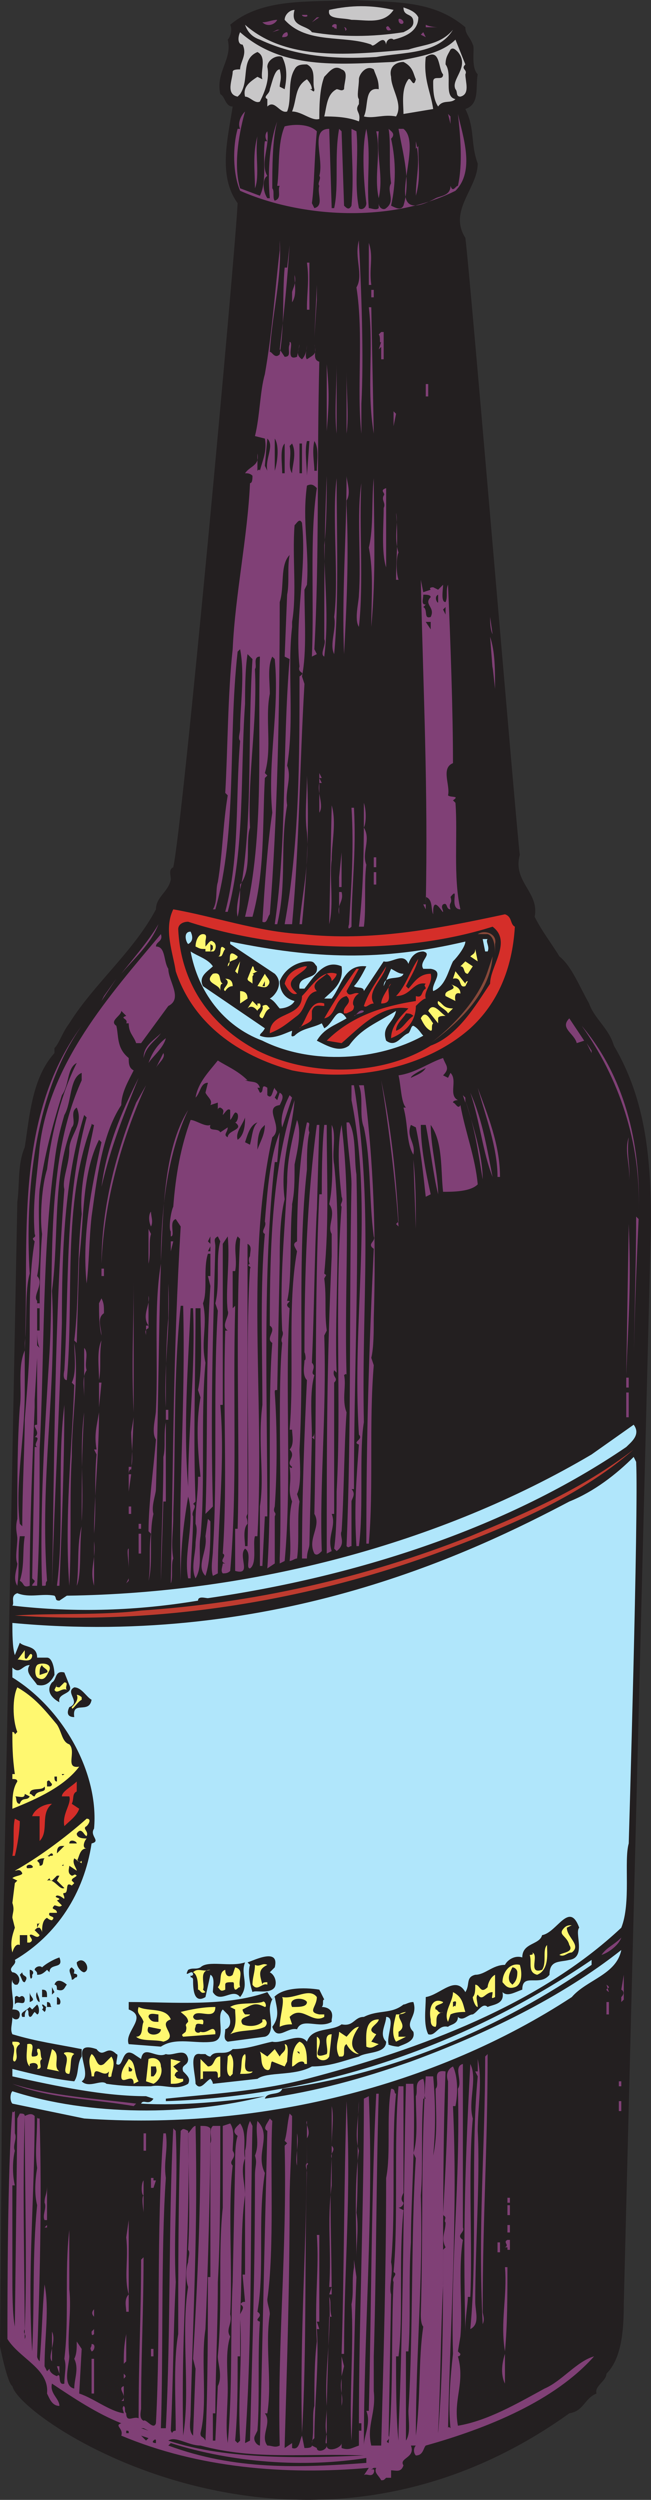 <svg xmlns="http://www.w3.org/2000/svg" width="197.25" height="756.695"><rect width="100%" height="100%" fill="#333333" stroke="none"/><path fill="#231f20" fill-rule="evenodd" d="M186 316.5c-1.5-5.25-6-8.25-7.5-12.75-3-5.25-5.25-11.25-9-14.25-2.25-3.75-5.25-7.5-7.5-12 1.5-7.5-6.75-10.5-4.5-18.75-.75-4.5-15-175.5-16.5-186.75-5.25-8.25 3.75-15 3.75-22.5C142.5 43.5 144 39 141 33c4.5-1.5 3-6.75 3.75-10.5-2.25-2.25-.75-8.25-1.5-9-.75-2.25-2.25-3-2.25-5.25C131.25 0 120 .75 106.5 0c-12.75.75-27-.75-36.75 7.5.75 1.5 0 3.75-.75 4.5 1.5 6-3.75 9.75-2.25 16.5 1.5.75 1.5 3.75 3.75 3.75C69 42 66 53.25 72 61.5c-.75 15.75-16.5 187.5-19.5 201-1.5.75-.75 2.25-.75 3.75-.75 3.75-4.5 5.25-4.5 9C40.5 288 28.5 297.75 21 309.75c-2.25 3-3 6-4.5 7.5v1.5c-6.75 7.5-7.5 18.75-9 28.5-2.25 5.25-1.5 11.25-2.25 16.5L.75 595.5C.75 624.75 0 710.25 0 710.25s2.25 11.25 3.75 12c2.25 10.5 87 66.75 168.75 8.25 4.5-.75 4.5-4.5 8.25-6-.75-2.25 3-3.75 3-6 4.5-4.5 5.25-12.75 5.25-21l8.25-327c0-19.5-1.5-37.5-11.25-54"/><path fill="#804076" fill-rule="evenodd" d="M129 740.25c-.75.75-.75 3-3 3-.75-.75-.75-2.25 0-3h-1.5c1.5 3.75-3.75 3.75-2.25 6-.75 2.25-2.25 1.5-3.75 1.5V750H117c-.75.75-.75.75-1.5.75-.75-1.5-2.25-2.25-1.5-3.75h-.75c-2.25 1.5.75-.75 0 1.5-.75 1.5-2.25 0-3 .75l1.5-2.25c-25.5 2.25-51.75 0-75-9.75.75-2.25-2.25-3 0-3.75-7.5-3-14.25-7.5-21-12-.75 3 2.25 4.5 2.25 6.75-2.25 0-3-2.25-3.75-3.75C15 717 6 714 2.25 708c0-12 0-51.75 1.5-69 0 0 0 .75.75 0v6.75c.75 1.5-.75 3.75 0 5.25-.75 3-.75 7.5 0 10.5h-.75v27c0 5.25 0 12 .75 15.75l.75-63 .75-1.5c.75 0 1.5 0 1.5.75-.75 22.5 0 47.25 0 68.25V708c.75-1.5-.75-1.5 0-3 .75-18 0-42.75 0-64.5 1.5-.75 2.25-.75 3 0 0 24.75-2.25 47.25-.75 71.25.75-15 0-29.25 1.5-44.25-.75-3-.75-6.75 0-11.25-.75-5.25 0-8.25 0-15.75 0 .75 0 .75.75.75.75 25.5 0 51-.75 72 0 .75.75 1.5.75 1.5.75-8.25.75-15 1.5-23.25 1.5 7.5 0 15.75 0 24.75l.75 1.5.75-.75c0 1.5 2.25 2.25 2.25 2.25 1.5-1.5 0 3 2.25 2.25 0-3 .75-5.25 0-7.5 1.5-12 0-26.25 1.5-39v-.75V693c.75 6.75-.75 13.5 0 20.25 0 2.25-2.25 9 1.5 9.75 0-3 1.5-6 0-9 .75-1.5.75-3 .75-5.25l1.5 2.25-.75 13.5c4.5 1.5 9 5.25 13.5 6 0-.75-.75-1.5 0-2.25.75.75 0 1.5.75 2.25 0 3 2.25.75 3.75 1.5 0-18.75.75-30.75.75-48l.75-.75c0 15.75-.75 29.25-.75 45.75 0 .75-.75 3 .75 3.75.75-.75 3 3 3.75.75 1.5-28.5 0-56.25 2.25-87.75h.75c.75 5.25-.75 8.25 0 13.5-1.5 21.75-.75 53.25-1.5 75.75h1.5c1.5-29.25.75-61.5 2.25-90.75l.75.75c.75 15.75-.75 31.5 0 45.75-.75 15-.75 30-1.5 45 .75 1.5 0 0 1.5 0 0-9-.75-21 .75-29.25 0-18 0-42.75.75-61.5.75-.75.75-.75 2.25 0 .75 35.25-2.25 57-1.5 92.25 2.25-13.5-.75-31.5 1.5-45-.75-2.25-.75-5.25 0-7.5 0-1.5.75-3 0-3.75.75-12 0-25.5 0-35.25.75-.75 1.5-2.25 2.25-2.25.75 30.75-.75 57-1.5 87 0 2.25-.75 5.25.75 6.75l.75-20.25-.75-3c1.5-26.25 2.25-43.5 2.25-70.5 1.5 0 2.25 0 3 .75 0 15.75-.75 43.5-1.5 60.75-1.5 9.75.75 22.5-1.5 31.5 0 1.5.75.75 1.5 2.25.75-15 .75-37.5.75-49.5h.75v-40.5c.75-1.5-.75-3.75.75-5.25h2.25c0 16.5 0 34.5-.75 47.25 0 14.25-.75 27.75-.75 39.75h-.75v8.25h.75l.75-16.5c1.5-3 0-6.75 0-9 1.5-15.75 0-30.75 1.5-45V643.5l2.25-.75c1.5 2.25.75 5.25.75 8.25 1.5 2.25-1.5 3 0 4.5-1.5 12.75 0 31.5-.75 45 .75 3-1.5 4.5 0 6.75-1.5 4.5-.75 10.5-.75 15.75 0 6-.75 11.25 0 16.5 1.5-16.5.75-33.75 1.5-48.75l.75-36c0-2.25 0-6 .75-8.25-2.25-1.5 0-3 .75-3.75 2.25 3 .75 8.25 1.5 10.5-1.5 3.75 0 7.5 0 11.25-1.5 9.75-.75 24-1.5 36 .75-1.5 1.5-2.25 0-3 .75-.75.75-.75 1.5-.75l-.75-8.25h.75V651c.75-2.25 0-6 1.5-9l.75 1.5c-.75 30 0 63.75-2.25 96l1.5-.75c.75-30.75 1.5-49.5 1.5-80.25 0-3 .75-3.75 0-6 1.5-3.75 0-6.75.75-10.5 4.5 4.5-.75 9.75 2.25 15.75-2.25 14.25 0 29.25-2.25 42 2.25 1.5-1.5 2.25.75 3-.75 10.5 0 23.25-.75 33l-.75 1.5c-.75 1.5.75 3 1.5 3 .75-30.75 1.5-66 2.25-95.25-1.5-.75 0-2.25.75-3.75l.75.75c-.75 13.5.75 38.25-1.5 54 0 1.5.75 3 .75 4.5-1.5 9.75.75 20.25-.75 30h-.75c2.25 3-1.5 6.75.75 9.75 1.5 0 2.25.75 3.75 0-.75-31.5 2.25-58.5 1.5-90.75l.75-.75-.75-.75c.75-2.25.75-5.25 1.5-8.25l.75.75c0 9-.75 18-.75 25.5 0 25.5-.75 48.75-1.5 74.25v.75l2.25-1.5v1.5c2.25.75 2.25-2.25 3-3.75l.75 3.75c.75 0 2.25 0 2.25-.75l1.5.75c0 1.5 3 .75 3-.75 0 2.25 4.5.75 4.5-.75v1.5c2.25.75 3 0 5.25-.75v-7.5.75c0-30.75 1.5-64.5 1.5-98.25l1.5-.75c1.5 35.25-1.5 71.25-1.5 105.75 0-3 2.25-6.75.75-10.5h.75c.75-29.25.75-66.75 2.25-96h.75c-.75 25.5-.75 55.5-1.5 79.5v10.5c.75 6.75-2.25 10.5-.75 16.5h3c.75-27.75 1.5-53.25 1.5-81 1.5-7.5 0-18.75 1.5-27 1.5 0 .75 1.5 1.5 1.5-1.5 15 0 34.5-1.5 51 .75 3-.75 7.5 0 9.75l-.75 42.75c.75 1.5-1.5 1.5 0 2.25 1.5-15.75.75-33.75 1.5-48.75-.75-1.5 1.5-2.25 0-3 1.5-15.75 0-39 1.5-56.25h1.5v32.25c-.75 1.5-.75 2.25 0 3 0 .75-.75 1.5-1.5 1.5l1.5.75c-1.5 15 0 32.25-1.5 44.25H120c0 7.5 0 19.5.75 25.5v-3c1.5-33.75 1.5-74.25 2.25-105h2.25c.75 17.25-.75 35.25-.75 48-.75 11.25 0 23.25-.75 33H123v27c1.5-2.25.75-6 .75-9 1.5-24.75.75-54 2.25-76.5l-.75-1.5c1.5-4.5.75-12 .75-17.25.75-1.5-.75-4.5 2.25-5.25.75 2.25 0 5.25.75 6h-.75c-.75 9.75 0 21-.75 29.25.75 24.75-1.5 48-1.5 72.75 1.5-11.25.75-23.25 2.25-33-.75-.75-.75-3-.75-3.75.75-24 0-50.25 1.5-72h2.25c.75 8.25.75 16.5 0 24 1.5-6.75.75-14.25.75-20.25 1.5-1.5-1.5-6 3-5.25-.75 18-.75 46.5-.75 64.5-.75 15-.75 30-1.5 44.25v.75c1.5-18 1.5-36 1.5-55.5l.75-.75c-1.5-3 0-4.5 0-7.5-.75-.75.75-1.5-.75-2.25.75-13.5 1.5-28.5 1.5-40.5-.75-2.25 0-3.75 1.5-4.5 1.5 3 1.5 8.25.75 12h-.75c1.5 33-.75 63-1.5 97.5 0 0 0-.75.75 0-.75-7.5 0-15.75.75-22.5-.75-29.25 2.25-51 1.5-80.25 1.5-2.25-1.5-6.75 1.5-7.5v49.5c.75 1.5-2.25 2.25 0 3.75-1.5 9 0 21-.75 29.25l-.75 4.5.75.75c0 .75-.75.75-.75.75 2.25 8.25-1.5 12.75 0 21 9-1.5 18-6.75 26.25-11.25 5.25-2.25 9.75-8.25 15-9.75-12 13.5-32.25 21.75-51 27"/><path fill="#231f20" fill-rule="evenodd" d="M72 713.25c0 9 0 17.25-.75 25.5l.75.75.75-.75c-.75-14.25.75-24 0-36.75v11.25H72"/><path fill="#c8c7c8" fill-rule="evenodd" d="M119.25 3c-3 4.5-8.25 3-12.75 3-3-.75-7.5 0-6.75-3 6.75-1.5 12.75-1.5 19.5 0"/><path fill="#c8c7c8" fill-rule="evenodd" d="M126.75 5.25c0 4.5-4.5 6-7.5 6.75-.75-.75-2.25 0-2.25 1.5-.75-3.75-3.75 1.5-4.5 0-8.25-3-19.5 0-26.25-7.5 0-1.5 1.5-3 3-3-1.5 5.25 3.75 4.5 5.25 6.75 9 1.5 18 1.5 27.75 0 1.5-.75 3-1.5 3-3 0-3-3-1.5-3-4.5 2.25.75 3.75 1.5 4.5 3"/><path fill="#804076" fill-rule="evenodd" d="M93 4.5c.75.75-1.5.75-1.5 0H93m1.5 2.25 1.5-1.5h.75zm27.75 0c0 .75-1.5.75-1.5-.75 0-.75 1.5 0 1.5.75M84 6c-.75 1.5-3 2.25-4.5.75 1.5 0 3-.75 4.5-.75m18 3c0-.75-.75 0-.75-.75-1.5 0 0-1.5.75-.75V9m16.5-1.5 2.25.75-2.25-.75m14.25.75H129V7.5c1.5.75 3.75.75 3.75.75"/><path fill="#c8c7c8" fill-rule="evenodd" d="M123.75 15c4.5-1.5 9.75-1.5 13.5-6-4.5 7.5-15 6.75-23.25 8.25-12 .75-24 0-35.25-5.25-2.25-.75-3.75-2.25-4.5-4.5 12.75 11.25 32.25 9 49.5 7.5"/><path fill="#804076" fill-rule="evenodd" d="M118.5 9c-1.5.75-1.5-.75-1.5-.75.75-.75.75 0 1.5.75M105 9c-.75.75 0 0-.75-.75.75 0 .75.75.75.75m-22.5.75L84 9h.75zm45 .75.75-.75.75 1.5zm0 0"/><path fill="#c8c7c8" fill-rule="evenodd" d="M119.25 18.75C126 17.25 133.5 16.5 138 12l3 7.5c-1.5 1.5.75 1.5 0 3 0 2.25 1.5 6-1.5 6.75-1.5 0-.75-1.5-1.5-2.25-1.5-3 4.5-6.75.75-11.25-.75-.75-1.5-1.5-2.25-.75-.75 1.5-1.5 2.25-1.5 4.5 2.25 3-.75 9.75 3 10.5-1.5 1.5-3.75 0-5.25 2.25-1.5-2.25-1.5-5.25-1.5-7.5s3 0 3-2.25c-1.5-1.5-.75-8.25-5.25-5.25-.75 6.75 1.5 10.5 2.25 15.75l-9 1.5c0-3-.75-7.5 1.5-10.5.75-.75 1.5 3 2.25 0-.75-1.5-.75-3.75-3.75-5.25-2.25 0-4.5 1.5-3.75 4.5 0 3.75 3.75 8.25 1.5 12-3.75-.75-6.75.75-9.75 0 1.5-3 0-9 4.5-8.25 0-3-.75-3.75-1.5-6-2.25-1.5-4.5 1.5-4.5 3 0 2.25-.75 5.25 0 6v1.5c-1.5 2.25.75 2.25 0 5.25-3.75-1.5-8.25-1.5-10.5-1.5.75-3 .75-6.75 3.75-8.25.75 0 1.5.75 2.25 0 0-2.25 1.5-5.25-.75-6-2.25-1.5-3.75.75-5.25 2.25C96.75 27 96.75 33 96.75 36c-2.25.75-5.25-2.25-8.25-2.25C90 30 89.25 26.25 93 24c0 0 1.5 1.5 1.5 3h-.75c.75 0 1.5 1.5 1.5 0-.75-2.25.75-6-2.25-7.5-1.5 0-3 0-3.75 1.5C87 24.75 88.5 30 87 33.75c-2.25.75-3.75-3.75-6-1.5V30c-1.5-.75.75-1.5.75-3 .75-2.25 1.5-6 3-6 .75 3 0 3.75 0 5.25l1.5.75c.75-3.75.75-6.75-.75-9.75-1.5-.75-4.5.75-4.5 3 .75 3.75-.75 7.5-2.25 10.5-1.5.75-3-1.5-4.5-1.5-.75-3 1.5-4.5 3.75-6l1.5.75c-.75-2.25 1.5-6.75-1.5-8.25C72.75 18 75.75 24 72.75 28.5l-.75.75c-3.75-.75-1.5-5.25-1.5-7.5 0-.75 1.5-.75 2.25-.75 0-2.25 2.25-4.5.75-7.5-1.5 0-1.5-2.25-.75-3.75 12.75 11.25 29.25 9.75 46.5 9"/><path fill="#804076" fill-rule="evenodd" d="M87 9.75c.75 1.5-.75 1.5-1.5 1.5 0-.75.75-1.5 1.5-1.5m-12.75 24C72.75 39 70.5 49.5 72.75 57l6 2.25c2.25-4.5.75-11.25 1.5-16.5H81c-.75-.75-.75-2.25 0-3 .75 4.5-2.25 9.75 0 13.5-1.5.75-1.5 4.5 0 6.75h.75c-.75-8.25 0-17.25 2.25-23.25C82.5 42 82.5 51 82.5 57c.75.75 0 3 .75 3.75 2.25-.75.75-3 1.5-4.5H84c.75-5.25 0-12.75 2.25-18 3-.75 7.5-.75 9.75 1.5-.75 7.5-.75 16.5-1.5 21.75l.75 1.5c3-.75.75-4.5 1.5-6.75-.75-.75.75-2.25 0-3 1.5-5.25-3-14.25 3-14.25l.75 24h.75c1.5-6.75 0-15.75 1.5-24l.75.75.75 22.5c.75.75 1.5 1.5 2.25 0 .75-9 0-14.25 0-23.25l1.5.75c.75 7.5-.75 15.75.75 23.25.75.75 2.25 0 2.25-1.5-.75-6-1.5-16.5 0-22.5 1.5 7.5 0 15.75.75 24 .75 0 2.25.75 3 0v-1.5c0 1.5 1.5 2.25 2.25 1.5 3-2.25 0-5.25 1.5-7.5-.75-5.25 0-12-.75-16.5.75.75 2.25 1.5.75 3 1.5 6.75 1.5 13.5 0 20.25 1.5.75 3 1.5 3.75 0 2.25-7.5 0-15-1.5-23.25h1.5C129 44.25 114 69.75 132 60c1.5-.75 4.5-.75 4.5-3.75.75 2.25 1.5 0 2.25 0 1.5-6.75.75-15 0-21.75 1.5 6.75 5.25 17.25-.75 23.25-19.5 9.75-46.5 8.25-65.25 0C70.5 52.5 70.5 44.25 72 39h.75c-.75-1.5 0-3.75 1.5-5.25"/><path fill="#804076" fill-rule="evenodd" d="m136.5 37.5-.75-3 .75.75zm-21.75 2.25c-.75 8.25 1.5 13.5 0 20.25-1.5-6.75.75-13.5-.75-20.25h.75M77.25 57c0-5.25-.75-10.5.75-15.75-.75 5.25.75 12-.75 15.75m49.5-12.75c0 6 .75 9.75-.75 15 0-6 1.5-9.75 0-16.5V45l.75-.75m-45 62.25c.75 0 1.5 2.25 3 .75 1.5-9 .75-18 1.5-26.25H87l.75-6.75c-.75 11.25-1.5 18.75-3 31.5l1.5 2.25c2.25 0 .75-2.25 1.5-3.75v-.75c1.5 0-1.5 6 2.25 4.5l.75-3.75c0 1.5-1.5 3 .75 4.5.75-.75 1.5-2.25 1.5-4.5 0 1.5-.75 3.75 0 4.5 2.25-1.5 3-1.5 2.25-4.5.75 2.25-.75 4.5 1.5 5.25-.75 30.75 0 60-1.5 87L96 198l-1.5.75c.75-18-.75-36 1.5-51-.75-.75-1.5-1.5-3-.75-1.5 11.25.75 18.75 0 30l-.75 1.5c0 9 .75 18.75-.75 26.25l.75 2.25c-1.5 25.5-1.5 48-3.75 72.75h-2.25c4.5-24.75 4.5-50.25 4.5-75 2.25-1.5-.75-.75 0-3-1.5-15 2.25-29.25.75-43.5-.75-1.5-1.5 0-2.25.75-.75 9.75.75 20.25-.75 29.25v1.5c-1.5 12.75.75 28.5-1.5 42 1.5 3.75-.75 7.5 0 12-2.25 12.75 0 23.25-3 36h-.75c3.75-25.5 2.25-53.25 4.5-80.25l-1.5-.75L87 180c.75-3.75 0-8.25.75-12-3 3-1.5 9.75-3 14.25 0 32.25-.75 66.75-3 94.5-.75.75-.75 3-2.25 2.25.75-11.25 1.5-23.25 3-33-1.5-15.75 2.25-30.75.75-46.5l-.75-.75c-1.5 3-.75 7.5-.75 11.25-1.5 7.5.75 16.5-1.5 24l.75.75-.75.75c-.75 14.25 0 28.5-3.75 42h-2.25c6-24.75 3.75-53.25 4.5-78.75-2.25 0-.75 3-1.5 3.75.75 16.5-2.25 31.5-1.5 48-1.5 4.5.75 12.75-3 17.25 0 3 0 6.75-.75 9.75-.75-3 .75-7.5 1.5-12 3-21 1.5-42.75 3-66L75 198c-.75 4.5-.75 12-.75 15-1.5 21.75 0 43.5-5.25 63h-.75c4.5-17.25 3-33.75 4.5-51.75-.75-.75 0-2.25 0-3.75 0-6.75 1.5-16.5 0-24l-.75.75c-3 27 0 54-6.75 78h-.75c1.5-2.25.75-6 1.5-8.25 1.5-9 1.5-17.25 3-26.25l-.75-.75c.75-12.75.75-30 2.25-43.5.75-16.5 4.5-33.75 5.25-50.25.75 0 .75-1.5.75-2.25-.75-.75-1.5-.75-2.25-.75 1.5-2.25 4.5-2.25 3.75-6v5.25c.75-.75.75 0 .75 0 .75-3 2.25-6 1.5-9.75l-3-.75c1.5-6 1.5-13.5 3-18.75 2.25-12.75 3-24.75 4.5-37.5v-3c.75 11.25-2.25 21.75-3 33.75m27-33c.75 14.25 1.5 34.5.75 48.75v9c-1.5-13.5.75-30-1.5-44.25 2.25-3.75-.75-9 .75-14.25v.75m3.75 12.75h-.75V73.5c1.5 4.5 0 7.5.75 12.75M93 93c0-4.5.75-8.25 0-13.5h.75v14.25H93V93"/><path fill="#804076" fill-rule="evenodd" d="M88.5 91.5v-3c0-.75 1.5-3 .75-5.25 0 3 .75 6-.75 8.25m6.75 10.5L96 86.25v4.5zm17.25-14.25h.75V90h-.75v-2.25m.75 43.5c-2.25-13.5 0-25.5-1.5-38.25h.75l.75 38.25M115.5 105l-.75.75.75-2.25c-.75.75 0-1.5-.75-2.25l.75-.75h.75v8.25h-.75V105M99 130.5v1.5-21.75c.75 8.25.75 11.25 0 20.25m3 .75c-.75-6 0-14.25 0-21v21m13.5-21 .75 18.75-.75-18.75M105 112.5c0 6.75.75 13.5 0 18.75v-19.5.75m24 3.75h.75V120H129v-3.75M119.25 129v-4.5l.75.75zm0 0"/><path fill="#231f20" fill-rule="evenodd" d="m81 142.5-.75-1.5.75-8.25c2.25 2.25-.75 6 0 9.75m2.25 0v-9.75c1.5 2.25.75 7.5 0 9.75M93 144c0-3-.75-7.5 0-10.5h.75L93 144m3-1.5h-.75c0-2.25-.75-6 0-9 1.5 2.25.75 6 .75 9m-10.5.75c0-3-.75-7.5.75-9v9h-.75m3 0c-1.5-2.25 0-5.25-.75-8.25l.75-.75c1.5 3 0 6.75 0 9m3 0h-.75v-9h.75v9"/><path fill="#804076" fill-rule="evenodd" d="M98.25 165c0 11.25 1.5 21.75 0 33.75-1.5-.75.75-3.75 0-5.25 0-15.75 0-33 .75-49.5 0 6 0 15-.75 21m6.75-13.5v1.5c.75 15.75 0 30.75-.75 45-.75-18 .75-35.25.75-54 0 1.5 1.5 5.25 0 7.5m-3.75 46.5c-1.5-3 .75-7.5 0-11.25 1.5-12-.75-30.75.75-42 0 16.5.75 37.5-.75 53.25m11.25-8.25c0-8.25.75-16.5-.75-24 1.5-6 .75-14.25 1.5-21 0 15 .75 28.5-.75 45m-3.75 0c-1.5-2.25 0-7.5 0-9.75.75-10.5-.75-24.75.75-33.75-.75 12.75.75 30-.75 43.5m8.25-18c-1.5-4.5-.75-12.75-.75-18 .75-1.5-.75-2.25 0-3.75.75-.75-1.5-1.5.75-2.25v24m3.75-4.5c-.75 1.5-.75 6 0 8.25H120c0-6 .75-12.75 0-20.25.75 3-.75 7.5.75 12m9.75 11.25c-.75-.75.75-.75.75-.75l1.5.75 1.5-1.5c0 1.5-.75 5.25.75 5.25.75-1.5 0-3.75.75-5.25.75 17.25 1.5 38.25 1.5 54-3.75 1.5-.75 6.75-1.5 9.75.75.75 3.75 0 1.5 1.5l.75.75c.75 9.75-.75 22.5 1.5 32.25-3.75 0 0-7.5-3-3.75.75 2.25-.75 1.5 0 3.75-1.5 0-.75-2.25-2.25-1.5-.75.75 0 1.5 0 2.25s-3-5.25-3 0v.75c-.75-1.5 0-4.5-2.25-5.25v3.75l-.75-1.5h.75c.75-34.5-.75-64.5-1.5-98.25l.75 3.75 2.25-.75"/><path fill="#231f20" fill-rule="evenodd" d="M130.5 186.75c-2.25.75-.75-2.25-2.25-3l.75-.75c-1.5 0-.75-1.5-.75-3 .75 0 2.25 0 2.25.75-2.25 2.25 1.5 3 0 6m2.25-4.5c0 .75-1.5-1.5 0-2.25v2.25m1.5 2.25.75-.75V186Zm0 0"/><path fill="#804076" fill-rule="evenodd" d="M149.25 192c-.75-1.5-.75-3.75-.75-5.25l.75 5.25"/><path fill="#231f20" fill-rule="evenodd" d="m130.5 190.5-1.5-2.25h1.5zm0 0"/><path fill="#804076" fill-rule="evenodd" d="m150 208.5-.75-6.75v.75l-.75-9.75c1.5 4.5 1.5 9.75 1.5 15.75m-53.25 27 .75 1.5h-.75c-.75 3 1.5 6.75 0 9v-12l.75 1.5h-.75m-5.25 44.25h-.75c.75-9 3-18 2.25-27.75-.75-5.25 0-11.25 0-17.25.75 15 0 30-1.5 45m18.75-29.25c2.25 3.75-.75 7.5.75 11.25-.75 5.25 0 13.5-.75 18.75h-1.5c1.5-12 1.5-25.5 1.5-37.5.75 2.25.75 6 0 7.5m-9.75 9.75c-.75 5.25.75 13.5-.75 19.5l.75-36c1.5 5.25 0 11.25 0 16.5m6.75-15.75c.75 14.25-.75 23.25-.75 36-1.5 1.5-.75-.75-.75-.75.75-12 1.5-23.25.75-35.25h.75m-4.5 24v1.5h.75c.75 3-1.5 3.75-.75 6.75V265.5l.75-7.5v10.5h-.75m10.5-9h.75v3h-.75v-3m0 4.5h.75v3.75h-.75V264"/><path fill="#d52e29" fill-rule="evenodd" d="M91.5 282.75c21 2.25 40.5-1.5 61.5-6 2.25.75 1.5 3 3 3.75-.75 12.75-5.25 23.25-13.5 30.75-13.5 12-35.25 16.5-54 12.75-16.5-4.5-30-14.25-35.25-30-.75-5.25-3.75-12.75-.75-18.75 12.75 2.25 25.5 6.75 39 7.5"/><path fill="#231f20" fill-rule="evenodd" d="M149.25 280.5c6 4.5-.75 12-.75 17.25-4.5 6.75-9.75 15.75-18 18.75-14.25 9-36 9.75-52.5 1.5-14.25-7.5-23.25-20.25-24-36.75 0-1.5 1.5-2.25 3-2.25 27.75 9 63.75 10.5 92.25 1.5"/><path fill="#804076" fill-rule="evenodd" d="M36.75 294.75c2.25-3 8.25-9.75 11.25-15-2.25 6-7.5 10.5-11.25 15"/><path fill="#b0e6fb" fill-rule="evenodd" d="M57.75 282c.75 1.5.75 3-.75 3.75-.75-.75-1.5-3.75.75-3.75"/><path fill="#88493a" fill-rule="evenodd" d="M150 285.75v3.75c0-2.25 0-6-2.25-6.75h-3c2.25-1.5 6 0 5.25 3"/><path fill="#fff870" fill-rule="evenodd" d="M62.25 285v1.5c.75-.75 1.5-2.25 2.25-1.5 1.5.75.75 3 0 3h-2.25v-.75c-1.5 0-1.5 0-3-.75 0-1.5.75-3.75 2.25-3.75s.75 1.5.75 2.25"/><path fill="#804076" fill-rule="evenodd" d="M47.25 286.5c3 0 2.25 4.5 3.75 6.75 0 3.75 4.5 9 0 11.25l-8.25 11.25h-1.5c-.75-2.25-2.25-3-2.25-6h-.75c.75-1.5-2.25-1.5 0-2.25l-1.5-1.5c0 1.5-3.75 3-1.5 4.5.75 3 0 6.75 3.75 9.75 0 1.5 0 3 1.5 3.75-1.5 3-3.75 6.75-3.75 10.5-6 9-7.5 23.25-9 33.75C27 375 27 382.5 26.25 388.5c-1.5-14.25 1.5-29.25 4.5-42.75L30 345c-5.25 10.5-4.5 24-6 36l-.75 25.5-.75-.75c1.5-12 .75-25.5 2.25-38.25-.75-9.75 2.25-18.75 3.75-27-.75 0-.75-.75-.75 0-9 24-5.25 51.75-7.5 77.25-1.5 0-.75-3-.75-3 1.5-26.25 0-51.75 6.75-76.5l-.75-.75c-6 19.5-6.75 41.25-6.75 63-.75 27-2.25 53.25-3 79.5.75-38.25.75-81 3.75-120-.75-3 1.5-7.5 1.5-12s4.5-7.5 2.25-12.75c-2.25 1.5 0 4.5-1.5 6-6 15.75-3.75 32.25-6 49.5 1.5 30-3.75 56.25-1.5 87.75-.75.75 0 1.5-.75 1.5h-.75c-.75-21.75.75-46.5 2.25-70.5 1.5-26.25-1.5-57.75 9.75-82.5v-2.25c-3.75 1.5-3 9-5.25 12.75-1.5 5.25-2.25 8.25-3 14.25-3.75 27-3 58.5-4.5 87 0 15 0 27-.75 41.25h-1.5c0-.75.75-.75.75-1.5l-.75-.75.75-39.75h.75c-1.5-.75 1.5-3-.75-3 2.25-1.5-1.5-3.75.75-3.75V411l-.75 12.75V426C9.75 444 9 462 9 480c-2.25.75-1.5-.75-3-1.5 1.5-4.5.75-9 1.5-13.5H6c-.75 5.25 0 9.75-.75 15-1.5-2.25 0-5.25 0-6.75-.75-1.5 0-5.25 0-7.5 0-1.5-.75-3 0-6 0-12 0-23.25.75-33.75.75-5.25-.75-12 1.5-17.25 1.5-33-3.75-69.75 17.25-98.25C10.5 330.75 7.5 360.75 9 385.5c-1.5 5.25-.75 14.25-1.5 21v15c0 14.25-3 27.75-1.5 39.75l.75.75c0-11.25.75-24.75.75-32.25.75-9.75 1.5-17.25 1.5-27v.75c0-9.75 0-18.75 1.5-27.75-1.5-1.5.75-.75 0-2.25-.75-9.75.75-17.25 1.5-26.25 3-25.5 21-45.75 36.75-64.5.75 2.25-1.5 2.25-1.5 3.75"/><path fill="#b0e6fb" fill-rule="evenodd" d="M147.75 288H147l-.75-3.75h1.5c-.75.75.75 2.25 0 3.75m-6.75-3c0 1.5-2.25 4.5-3.75 6-1.5 3-2.25 7.5-6 9-.75-2.25 3.75-6-.75-6.75h-2.25c-1.5-2.25 3-4.5 0-5.25-2.25 0-3.75 1.5-4.5 3.75-1.5-3.75-5.25 0-7.5-.75l-6 9c0-1.5-2.25-.75-3-1.5 1.5-1.5 3-4.5 3.75-6-6.75-.75-7.5 6-10.5 9.75h-2.25c2.25-2.25 6-4.5 5.25-9.75-5.25-2.25-8.25 3-11.25 6.75h-1.5c-.75-4.5 6-2.25 5.25-6.75-.75-.75-.75-1.5-2.25-1.5-3.75 0-7.5 2.25-9 6 0 3 1.5 5.25 4.5 6-.75 1.5-3 2.25-4.5 2.25-.75-.75-1.5-2.25-3-3 1.5-.75 4.5-4.5 1.5-7.5l-13.5-9V285c25.5 5.25 45.75 6 71.25 0"/><path fill="#231f20" fill-rule="evenodd" d="m64.5 287.25-.75.75v-2.25c.75.75.75 0 .75 1.5"/><path fill="#fff870" fill-rule="evenodd" d="M68.25 287.25c-.75.75-.75 2.25-1.5 2.25H66c1.5 0 0-4.5 2.25-2.25m74.25 2.25c.75-.75 1.5-.75 1.5-2.25l.75 3.75-2.25-1.5"/><path fill="#b0e6fb" fill-rule="evenodd" d="M64.5 292.5c-1.5 1.5-4.5 3-3 6l18.75 12.75c-.75 1.5-1.5 1.5-1.5 2.25 3.75 1.5 7.5-.75 9.75-1.5 0 .75-.75 2.25.75 1.5 2.25-2.25 5.25-2.25 8.25-3.75l.75 1.5c3-1.5 3.75-7.5 6.75-3-3.75 2.25-6.75 3-9 6.75 3 1.5 6.75 3.75 9.75 1.5 3.75-5.25 8.25-6.75 14.25-10.5-.75 3.75-4.5 4.5-3 9 3 2.25 4.5-1.5 6.75-2.25.75-.75.75-2.25 1.5-2.25 1.5.75 2.25 2.25 3 3-13.5 7.5-33.75 9-48.75 1.5-12-4.5-19.5-15-21.75-27 2.25 1.5 5.25 2.25 6.75 4.5"/><path fill="#fff870" fill-rule="evenodd" d="M72 289.5c0 1.5-3 .75-3 3 1.5-.75-.75-6 3-3"/><path fill="#88493a" fill-rule="evenodd" d="M130.5 315.75c6-4.5 14.25-12.75 17.25-21.75l1.5-4.5c-.75 11.25-10.5 20.25-18.75 26.25"/><path fill="#d52e29" fill-rule="evenodd" d="m123 298.5.75.75c1.5-1.5 3-4.5 6.75-4.5.75 3-2.25 5.25-1.5 7.5-.75 0-2.25 1.5-3 2.25 0 5.25-3.75 8.25-7.5 9.75 0-3.75 3-6.75 5.25-9-8.25-1.5-15 6-20.25 10.5L99 315c7.5-7.5 17.25-10.5 27-12v-1.5c2.25.75 1.5-1.5 3-2.25 0-.75-.75-.75 0-1.5-3.75-.75-4.5 3.75-9 3.75 3-3 4.5-8.25 6.75-11.25-.75 3-2.25 5.25-3.75 8.25"/><path fill="#fff870" fill-rule="evenodd" d="m71.25 294 1.5-3-.75 3.75zm70.5.75c-1.5 0-.75-2.25-2.25-2.25l1.5-1.5 2.25 1.5-1.5 2.25"/><path fill="#d52e29" fill-rule="evenodd" d="M93 292.5c-.75 2.25-7.5 3.75-3.75 7.5l.75.75c-1.5.75-3-1.5-3.75-3 .75-3 3-4.5 6-5.25H93m20.25 11.25c-1.5 0-2.25 1.5-3 .75 1.5-4.5 4.5-8.25 6.75-12-.75 3.75-6 7.5-3.75 11.25"/><path fill="#fff870" fill-rule="evenodd" d="m78 294-1.5.75s.75 0 0 .75v2.25c-.75-.75-1.5-.75-1.5-1.5l1.5-3.75c.75 0 0 1.5 1.5 1.5"/><path fill="#d52e29" fill-rule="evenodd" d="M105 300c.75 2.25 2.25 0 3.75.75-1.5.75-2.25 3-1.5 3.75 0 1.5-.75 1.5-2.25 2.25h-.75c-.75-2.25 3-3 .75-5.25-3.75.75-3 6-6.75 6.75 3-5.25 6-9.75 9.75-15h.75L105 300"/><path fill="#b0e6fb" fill-rule="evenodd" d="M122.25 294.75c-.75 2.25-6 0-6 3.75l2.25-5.25c1.5.75 2.25 1.5 3.75 1.5"/><path fill="#d52e29" fill-rule="evenodd" d="M102 294.75c0 .75-.75 1.5-1.5 2.25 0-1.5-1.5-2.25-1.5-2.25-1.5 1.5-5.25 3-3 5.25-3.75.75-3 5.25-6 7.5s-4.5 3.75-8.25 5.25c0-6.75 9.75-4.5 9.75-11.25 3-3 6-8.25 10.5-6.75"/><path fill="#fff870" fill-rule="evenodd" d="M141 297.75s0-.75.75-.75l-.75 1.5c-2.25.75-.75-3-3.75-2.25L138 294l3 3.75m-73.5 0c-.75 0-.75.75-.75 2.25 0-2.25-5.25-2.25-2.25-5.25 3-.75 1.5 2.25 3 3m13.5.75c-.75.75-2.25 0-3 0l2.25-3.75c.75 1.5 2.25 2.25.75 3.75"/><path fill="#804076" fill-rule="evenodd" d="m30.75 303 4.5-6.75-3.75 5.25zm0 0"/><path fill="#fff870" fill-rule="evenodd" d="M70.5 298.5c-1.5 0-2.25 1.5-2.25 1.5-1.5-.75 2.25-2.25 0-3.75 1.5 0 2.25.75 2.25 2.25"/><path fill="#231f20" fill-rule="evenodd" d="m79.5 298.5.75-1.5v1.5zm0 0"/><path fill="#fff870" fill-rule="evenodd" d="M139.5 300.75C137.25 300 138 303 138 303l-3-1.5c-.75-2.25 4.5-1.5 1.5-3.75.75.75 3 .75 3 3"/><path fill="#d52e29" fill-rule="evenodd" d="M115.5 303.75c0-1.5 1.5-3.75 3-6-2.25 1.5 1.5 6-3 6"/><path fill="#fff870" fill-rule="evenodd" d="m75 302.25-2.25 1.5V300c1.5 0 2.25.75 2.25 2.25m3 2.25v-.75h.75c.75 1.5-.75 1.5-.75 2.25 0 0-1.5-2.25-3-.75l1.5-2.25 1.5 1.5m59.25.75-1.5 1.5c-.75-1.5-3.75-2.25-3-3.75 1.5.75 1.5 2.25 4.5 2.25"/><path fill="#d52e29" fill-rule="evenodd" d="M98.25 303.75v.75c-1.5 0-3-.75-3.75 1.5v2.25c0 1.5-3.75 2.25-3.75 3 2.25-2.25 3-9 7.5-7.5"/><path fill="#fff870" fill-rule="evenodd" d="M81.75 305.25c-1.5.75-1.5 2.25-2.25 3-2.25-.75.75-2.25 0-3.75 1.5-.75 1.5 0 2.25.75M135 307.5c-.75 0-2.25 0-2.25.75v1.5l-3-3.75c1.5-3 3.75.75 5.25 1.5"/><path fill="#804076" fill-rule="evenodd" d="M110.25 306c0 .75-2.25.75-3 1.5.75 0 1.5-2.25 3-1.5"/><path fill="#231f20" fill-rule="evenodd" d="M125.25 307.5c-2.25 1.5-3 3.75-5.25 4.5 0-2.25 2.25-3.75 3-5.25.75 0 1.5 0 2.25.75"/><path fill="#804076" fill-rule="evenodd" d="m27.75 306.75-2.25 3 2.25-3"/><path fill="#fff870" fill-rule="evenodd" d="M131.25 309.75c-.75.75 0 2.25-.75 2.25-1.5-.75-2.25-2.25-3-3.75 1.5-3 3 .75 3.75 1.5"/><path fill="#804076" fill-rule="evenodd" d="M174.75 315.75c-.75-3-5.25-4.5-2.25-7.5L177 315l-2.25.75m18.75 51c.75-21-6-40.5-17.25-56.25 12.75 15 18 35.25 17.25 56.25m-150-46.5c0-3.75 3-5.25 5.25-7.5-1.5 2.25-4.5 3.75-5.25 7.5m1.5 1.5c.75-2.25 2.25-5.25 5.25-7.5-.75 3-3.75 5.25-5.25 7.5"/><path fill="#804076" fill-rule="evenodd" d="m179.25 318.75-1.5-3 1.5 2.25zm-132 4.5 2.25-4.5c.75 1.5-1.5 3-2.25 4.5m87 2.25 1.5.75.75-1.5c2.25 2.25-.75 6.75 2.25 8.25 0 0-1.5 0-1.5.75.75 0 1.5 2.25 2.25.75 1.5 8.25 4.5 15.75 5.25 24-2.25 2.25-7.5 2.25-10.5 2.25-.75-6.75 0-15-3.75-20.25 0 6.75 2.25 15 2.25 21-1.5-6-2.25-13.5-3.75-21h-1.5c0 6.75 1.5 14.25 3 21l-1.5.75c-.75-6.75-1.5-14.25-3-21l-1.5-.75c-1.5 3.75 1.5 5.25.75 9-2.25-3.75-1.5-9-3-14.25h.75c-1.5-1.5-1.5-6.75-2.25-9.75 5.25-.75 9-3.75 13.5-5.25.75 2.25 2.25 3 0 5.25M75 327h-.75c2.25.75 3.75 0 4.5 2.25H78l.75 1.5c1.5 0 0-3 2.25-1.5v2.25c1.5 1.5 1.5-1.5 2.25-2.25 0 .75.75.75.75 1.5l-.75 1.5.75.75.75-2.25c1.5.75.75 2.25 0 3.75-5.25.75 1.5 6.75-2.25 9.75-8.25 37.5-2.25 78-4.5 120.75h-.75c-.75 2.25.75 8.25-1.5 9.75-1.5 0 .75-4.5-1.5-6-2.25 2.25 2.25 8.25-3 6.75v-12.75H72c.75-25.5-.75-60 .75-87.75l-.75-.75c-1.5 3 0 6.75-.75 10.5h-.75V396l.75-.75v1.5-.75c-.75 27 .75 54-1.5 79.5-.75.75-1.5.75-2.25.75-.75-.75 0-2.25 0-3h.75c-2.25-.75.75-2.25-.75-3 1.5-21.75 0-43.5.75-67.5H69c-2.25-1.5.75-4.5 0-6-.75-6 .75-15 0-22.5l-1.5 2.25v48.75h-.75c1.5 17.25-.75 34.5-.75 51l-1.5.75c-.75-2.25 0-6 0-7.5 1.5-24 0-48.75 1.5-72.75l-.75-2.25c1.5-6 0-13.5 1.5-18.75l-.75-1.5c-1.5.75-.75 1.5-.75 3-.75 27-1.5 50.25-.75 78.75l-2.25 2.25c.75-18 0-48 1.5-69l-.75-3h.75v-6.75H63c-1.5 4.5 0 11.25-1.5 15 1.5 6.75-.75 11.25.75 18-1.5 16.5 0 36.75-1.5 52.5-.75 4.5.75 9-1.5 12.75-1.5-3 0-7.5 0-10.5 0-1.5.75-4.5 0-6 0-6 .75-8.25.75-14.25h.75c-.75-7.5-1.5-15.75 0-24l-.75-2.25c1.5-7.5.75-16.5.75-24.75h-1.5c0 20.25-.75 39 0 58.5l-.75.75c1.5.75-.75 2.25 0 3.75 0 6.75-.75 13.5-.75 18.75H57c-1.5-7.5 2.25-17.25 0-24.75-1.5 9-2.25 15.75-2.25 25.5-.75-29.25 1.5-53.25.75-83.25h-.75c-2.25 21-1.5 41.25-2.25 63v.75c0 4.5-.75 8.25 0 12.75-.75 1.5 0 6-.75 7.5.75-39 .75-70.5 3-108l-1.5-2.25c-2.25.75 0 5.25-1.5 5.25V372v.75c-.75-.75 0-6 .75-7.5.75-9.75 2.25-18 5.25-26.25 1.5 0 4.5 2.25 6 1.5-.75 2.25 2.25.75 3 2.25l2.25-1.5c0 1.5-1.5 2.25 0 3 0-2.25 5.25-2.25 2.25-4.5.75 0 1.5-3 0-3-.75.75-.75 1.5-1.5 2.25v-3c-.75-.75-1.5.75-2.25 1.5 0-.75.75-1.5-.75-2.25 0 0-.75 0-.75.75v-2.25l-2.25.75c.75-1.5-.75-2.25-1.5-3.75l.75-3c-2.25 0-2.25 3-3.75 4.5.75-4.5 3.75-7.5 6.75-11.25 2.25 1.5 6 3 9 6"/><path fill="#231f20" fill-rule="evenodd" d="M23.25 321.75c-4.5 9-7.5 20.25-9 32.25-1.5 4.5-2.25 14.25-1.5 19.5-.75 9.75-.75 20.25-.75 29.25h-.75c0 1.5 0 3.75.75 5.25l-.75-.75v-13.5c-1.5-1.5 2.25-5.25 0-7.5 1.5-7.5 0-16.5.75-26.25 1.5-10.5 3.75-18.75 6.75-28.5 2.25-3 1.5-8.25 4.5-9.75m101.25 4.5c0-.75 3-2.25 4.5-3-.75 1.5-3 2.25-4.5 3"/><path fill="#804076" fill-rule="evenodd" d="M30.75 359.25c1.5-12 6-22.5 11.25-33-4.5 11.25-8.25 20.25-11.25 33m90 10.5-.75.75.75.75c-.75-12-3-30.75-5.25-44.25 3 14.25 4.5 28.5 5.25 42.75m-13.5-41.25c6 36.75 2.25 65.25 3 102-1.5 9 0 26.25-1.5 37.5H108c-.75-12 0-20.25.75-30.75-2.25-.75 1.5-1.5 0-3-2.25-35.25 4.5-67.5-2.25-101.25v-4.5h.75"/><path fill="#804076" fill-rule="evenodd" d="M110.25 328.5c3 23.25 3.75 45.75 3 70.5 0 3.75 0 9-.75 12l.75 2.25c-1.5 18 0 36.75-1.5 54H111c0-33 .75-57.75 2.25-89.25-2.25-1.5.75-2.25 0-3.75-1.5-11.25-.75-22.5-3-33-1.5-3.75 0-9-1.5-12.75h1.5m-79.5 54c0-17.25 4.5-33.75 10.5-48.75l3-5.25c-7.5 16.5-12.75 35.25-13.5 54m120.75-26.25h-.75c0-9-3.75-18.75-6-27 3 8.25 6.75 17.25 6.75 27m-2.25 0c-3-7.5-3.75-16.5-6.75-25.5 3.75 8.25 5.25 18 6.75 25.5m-63.75-15c-.75-3 .75-6.75 2.25-9.75l.75.75-3 9m55.5-7.5-.75-2.25.75.75zm0 0"/><path fill="#231f20" fill-rule="evenodd" d="M113.25 332.25h.75V336h-.75v-3.75"/><path fill="#804076" fill-rule="evenodd" d="M86.25 363c-1.5 6-1.5 13.5-1.5 18.75l-.75 39c-.75 0-.75 0-.75.75.75 10.5.75 24 0 34.5-.75 2.25.75 1.5 0 3v14.25l-2.25 1.5c1.5-22.5 0-49.5 1.5-68.25-2.25-1.5 1.5-3.75-.75-5.25 0-24.75.75-48 7.5-68.25-.75 9.75-4.5 18.75-3 30m60-6c-1.5-9-2.25-15-5.25-24 2.25 7.5 5.25 16.5 5.25 24M57 336c-6 12.75-8.25 29.25-8.25 45.75.75-15 .75-33.75 8.25-45.75"/><path fill="#231f20" fill-rule="evenodd" d="M72 345c-.75-2.25 1.5-4.5 2.25-6.75 0 1.5 0 5.25-2.25 6.75"/><path fill="#804076" fill-rule="evenodd" d="M89.25 352.5c0 5.25 0 8.25-.75 12v.75c-.75 9 0 22.5-1.5 28.5 2.25 0-1.5.75.75 2.25-1.5 23.25.75 52.5-1.5 76.5l-1.5.75v-1.5c.75-19.5-.75-49.5.75-65.25-.75-1.5.75-2.25 0-3.75-.75-16.5.75-29.25 1.5-45C87 351 88.5 345 90 339c1.5 3.75 0 9.75-.75 13.5"/><path fill="#231f20" fill-rule="evenodd" d="M78 339.75c-1.5 1.5-1.5 3.75-2.25 6.75l-1.5-.75c.75-2.25 1.5-5.25 3.75-6"/><path fill="#804076" fill-rule="evenodd" d="M93.75 342.75c-.75 3-.75 7.5-.75 11.25-3 27-.75 57-2.25 84.75 0 3 .75 10.5-.75 13.5l.75 2.25c-.75 4.5 0 12-.75 17.25-.75 0-1.5.75-2.25.75.75-6-.75-12 .75-18-1.5-3.75 0-5.25-.75-10.5.75.75.75 0 .75 0-2.25-1.5 1.5-3-.75-5.25 1.5-1.5.75-4.5.75-6h-.75c1.5-17.25-.75-37.5 2.25-54-.75-1.5-1.5-2.25 0-3 0-12.75.75-26.25 3-36 1.5 0 0 1.5.75 3M108 355.5c.75 32.25-.75 60.75-.75 95.25h-.75c1.5 1.5 0 3 0 3.75V468c-.75 0-.75.75-1.5 0 1.5-36 .75-72 1.5-109.5 0-4.5-1.5-13.5-1.5-18.75h.75c2.25 3.75 1.5 11.25 2.25 15.75"/><path fill="#804076" fill-rule="evenodd" d="M105 416.25c0-.75-.75 0-.75 0 .75 3-.75 7.5.75 11.25-.75 10.5-.75 24.75-1.5 36-.75 1.5 1.5 3.75-1.5 6l-.75-.75c.75-5.25.75-12.75.75-17.25 1.5-27.75-.75-56.25 1.5-86.25-.75-.75.75-1.5 0-3-.75-6.75-1.5-15 0-21.75 3 24 .75 48 1.5 75.75"/><path fill="#231f20" fill-rule="evenodd" d="M78 348c0-1.5 0-5.25 1.5-6.75l.75-.75c0 3-1.5 5.25-2.25 7.5"/><path fill="#804076" fill-rule="evenodd" d="M96 366.75V366c-.75 15-.75 30-1.5 46.5 1.5 1.5-.75 3 .75 3.75-1.5 5.25-.75 12.75-.75 18.75.75 0 .75-1.5.75-1.5v2.25l-.75-.75-.75 32.25c0 1.5-.75 2.25-.75 4.5h-1.5c0-19.5.75-38.25 1.5-54-1.5-1.5-.75-4.5-.75-6 .75 0 0-3 0-2.25 0-24 .75-46.5 3.75-69h.75L96 366.75"/><path fill="#804076" fill-rule="evenodd" d="M99 340.5c0 15.75.75 29.25-.75 45 .75.75.75 0 0 1.5.75 6 0 9.75.75 15.75l-.75 1.5c.75 24-1.5 45-.75 65.25-.75.75-1.5 1.5-2.25.75-2.25-4.5 2.25-8.25 0-12 .75-33.75 0-64.5 1.5-96.75h.75c0-4.5 0-14.25.75-21H99m2.25 12c2.25 21 0 44.25.75 63l-.75-.75c-.75 2.25 1.5 2.25 0 3.75v39.75h-.75c1.5 3.75-1.5 6.75 0 11.25l-1.5.75c0-33 0-57 1.5-90v-6.75c-1.5-2.25 1.5-6-.75-9 1.5-6.75.75-16.5.75-24 1.5 3 0 8.25.75 12M84 351.75h-.75C79.5 385.5 81 421.5 81 459h-.75l-.75 15h-.75v-18c1.5-9.75-.75-18.75.75-30.75 0-16.5-.75-35.25.75-51.75-1.5-.75.75-2.25 0-3.75.75-9 1.5-19.5 4.5-27l-.75 9m106.5 6c.75-4.5-1.5-9 0-13.5-.75 6 .75 9 0 13.5M126 372l-.75-21c.75 6.75.75 12.75.75 21m64.5-12 .75 5.25-.75-5.25M45.75 371.25c-.75-1.5-.75-3.75 0-4.5 0 1.5.75 3 0 4.5M193.5 369c-.75 16.5-1.5 34.5-1.5 49.5 0-14.25.75-35.25.75-50.25l.75.75m-3 1.5c.75 18 0 27-.75 45.75l.75-45.75m-144.75 3c-.75 2.25 0 6-.75 9V372l.75 1.5"/><path fill="#231f20" fill-rule="evenodd" d="m63 375.75.75-1.5v2.25zm0 0"/><path fill="#804076" fill-rule="evenodd" d="M51.75 378.75v-3h.75zm0 0"/><path fill="#231f20" fill-rule="evenodd" d="M75.75 380.25c-.75.75 0 3 0 2.25-1.5.75.75.75 0 1.5-1.5 24 0 56.25-.75 84h-.75c0-1.5-.75-5.25.75-6.75 0-2.25-.75-1.5 0-3V376.5c1.5.75.75 2.25.75 3.75m-12-1.5H63l.75-1.5v1.5"/><path fill="#804076" fill-rule="evenodd" d="M47.25 450.75c0 1.5-1.5 5.25-.75 7.5-1.5 6 0 15-1.5 20.25.75-4.5 0-9.75.75-14.25l-.75-.75c0-8.25 1.5-18.75 2.25-27.75-1.5-2.25 0-6.75 0-9C48 411 46.5 396 48.75 382.5c-.75 22.5-.75 45-1.5 68.25M30.75 384h.75v2.25h-.75V384"/><path fill="#231f20" fill-rule="evenodd" d="M122.25 384h.75v1.5h-.75V384"/><path fill="#804076" fill-rule="evenodd" d="M40.5 414v13.5c-.75-15 0-25.5 0-39.75V414m9.75 12c0-9 0-19.5.75-27v-10.5c.75 14.25-1.5 24.75-.75 37.5M45 402.75V402c-1.5.75-.75 1.5-.75 2.25v-3H45c-2.25-3 .75-6.75 0-9v10.5m-13.5-5.25c-2.25 1.5-.75 4.5-.75 6.75-.75-3-.75-6.75-.75-9.75l.75-1.5c.75 1.5.75 2.25.75 4.5m-20.25-3H12v1.5h-.75v-1.5"/><path fill="#231f20" fill-rule="evenodd" d="M58.5 396c.75 18.75-1.5 36.75-1.5 54-1.5-18 0-36.75.75-54h.75"/><path fill="#804076" fill-rule="evenodd" d="M30 417.75c0-3.75-.75-9 .75-12-.75 4.5 0 8.25-.75 12M21.75 441c-.75 12.75 0 24.75-.75 39-1.5-20.25.75-41.25 1.5-60.75l-.75-.75c1.5-3 .75-8.25.75-12 1.5 10.5-.75 22.5-.75 34.5m4.5-26.25c-1.5 2.25-.75 5.25-.75 8.25v-15c1.5 1.5 0 4.5.75 6.75m163.5 2.25h.75v3h-.75v-3M30 426v-7.5h.75zm159.75-4.5h.75v7.5h-.75v-7.5M18 480h-.75c2.25-17.25 0-36.75 2.25-54.75 0 16.5-.75 36.75-1.5 54.75m32.25-53.25H51v3h-.75v-3m-21.75 37.5c.75-7.5 0-16.5.75-24l-.75-1.5h.75c-.75-4.5 0-6.75.75-11.25 0 12.75-1.5 25.5-1.5 36.75m-3.75-3.75c.75-10.5-.75-22.5.75-33-.75 12.75-.75 21-.75 33m15-15.75c-.75 0-.75 1.5-.75 1.5h.75L39 451.5V444h.75c.75-2.25 0-6.75 0-10.5l.75-4.5-.75 16.5v-.75m9.75 9.75-.75 24c0-12 .75-24 .75-37.5.75-3 0-6.75.75-10.5v24h-.75"/><path fill="#b0e6fb" fill-rule="evenodd" d="M189.75 438C154.5 462 109.5 477 63 483.75c-.75 0-3-.75-3 .75-18 3-36.75 3.75-56.25 1.5.75-.75-.75-3 1.5-3.75 3.75 1.5 7.5 0 11.25.75.75.75 0 1.5 1.5 1.5l2.25-1.5c56.25-.75 113.25-15.75 159-42.75l12.75-9c2.25 3-.75 5.25-2.25 6.75"/><path fill="#be3b2f" fill-rule="evenodd" d="M192 438.75c-17.25 15-39.75 24-60 31.5C93 484.5 48 492 4.5 489c10.5-.75 27 0 38.25-1.5 33.75-2.25 67.5-9.75 99.75-22.5 18-7.5 33.75-14.25 49.5-26.25"/><path fill="#b0e6fb" fill-rule="evenodd" d="M192.75 442.5c.75 15-2.25 115.5-2.25 115.5-1.5 5.25.75 18-2.25 25.5-24.75 23.25-60.75 36.75-95.25 45.75-14.25 3.75-28.5 4.5-42.75 6v.75c47.25-1.5 91.5-17.25 129-42.75v1.5c-27 18.75-60 33-93.75 37.5-.75 2.25-4.5.75-5.25 3C96 633 109.5 629.25 124.5 624c22.5-8.25 45.75-19.5 63.75-33.75-1.5 7.5-10.5 9-15 14.25C132 631.5 78 645 25.5 641.25l-21.75-4.5c-.75-.75-.75-3 0-3.75 23.25 7.5 53.25 7.5 76.5 1.5-11.25 1.5-24.75 3-37.5 2.25.75-1.5 2.25.75 3.75-1.5l-2.25-.75c-12.75 0-27-3-40.5-6v-2.25c6 1.5 12 3 18.75 3.75 1.5-2.25.75-5.25 2.25-7.5v-2.25c-7.5-1.5-13.5-2.25-21-4.5-.75-1.5 0-3 0-5.25 0 .75 2.25 1.5 2.25-.75 0-1.5-1.5-1.5-2.25-1.5.75-2.25-.75-6.75 0-9 0 .75 0 .75.75 1.5h.75c1.5-1.5 0-3.75-1.5-3.75-1.5-1.5 1.5-2.25.75-3.75 12.75-7.5 21-20.25 23.25-35.25 3-.75-.75-2.25.75-4.5 1.5-16.5-9-36-24.75-45.75v-3C6 507 6.75 504 9 504c-1.5 2.25.75 3.75 2.25 6 3 .75 4.5-1.5 5.25-3 0-2.25-.75-5.25-2.25-5.25h-3c0-3.75-3.75-3-5.25-4.5L4.5 501c-.75-2.25-.75-6.75-.75-9.75C84 498.75 144 469.5 172.5 454.5c7.5-3 14.25-8.25 19.5-13.5l.75 1.5"/><path fill="#804076" fill-rule="evenodd" d="M39 456h.75v2.25H39V456m24.75 4.5c0 6 0 12-1.5 16.5-3-3 .75-7.5 0-12l.75-5.25.75.75m-21.75.75h.75v1.5H42v-1.5M23.25 480c.75-6 0-12.75 1.5-18-.75 6 0 15-1.5 18M42 464.25h.75v6H42v-6M28.5 480c-1.5-5.25.75-8.25 0-13.5V480m10.5-5.25c0-2.25-.75-6 0-6v6m0 3.75-.75.75.75-1.5V480v-1.5"/><path fill="#fff870" fill-rule="evenodd" d="M7.5 501.75c.75 1.5 1.5-2.25 2.25-.75 0 3-4.5.75-4.5 1.5l2.25-3v2.25m7.5 3.75c-.75 1.5-1.5 3.75-3.75 2.25-.75-.75-.75-3 0-3.75s4.5-.75 3.75 1.5"/><path fill="#231f20" fill-rule="evenodd" d="M14.25 506.25 12 507c0-1.5 0-2.25.75-3 0 .75 2.25 1.5 1.5 2.25M21 510c1.5 3-3.75 2.25-3 5.25-1.5-.75-4.5-3-2.25-6 1.5-.75.75-3.75 3.75-3L21 510"/><path fill="#fff870" fill-rule="evenodd" d="M20.25 511.5c-1.5-.75-3 1.5-3.75 0l.75-1.5c-.75.75.75.75.75.75l1.5-1.5c1.5 0 0 1.5.75 2.25m-3 10.5c1.5 2.25 1.5 5.25 3.75 6 2.25 2.25-1.5 7.5 3 6.75-4.5 6-12.75 9.75-20.25 12.75 0-3 0-6 1.5-8.25 0-.75-.75-.75-1.5-.75V537h.75c-.75-5.25-.75-9-.75-12.75.75 0 .75.75.75.75l.75-.75c-1.5-3.75-1.5-10.5 0-13.5 5.25 3 8.25 6.75 12 11.25"/><path fill="#231f20" fill-rule="evenodd" d="M27.75 514.5c-.75 4.5-6 0-5.25 5.25-2.25 0-2.25-1.5-1.5-3 3.75-1.5-1.5-4.5 1.5-6 2.25 0 3.75 3 5.25 3.75"/><path fill="#fff870" fill-rule="evenodd" d="M24.75 513.75v.75c-1.5.75-3 3.75-3 2.25.75-.75 2.25-2.25 1.5-3.75 0 0 .75 0 1.5.75"/><path fill="#231f20" fill-rule="evenodd" d="M19.5 537c-.75.75-.75 0-.75 0h.75m-2.25 2.25c-.75 0-.75-.75-.75-1.5h.75v1.5m-1.5.75c0 .75-.75.75-.75.75h-.75v-1.5c.75-.75.75 0 1.5.75"/><path fill="#d52e29" fill-rule="evenodd" d="M23.25 542.25c-1.5.75-.75 2.25-1.5 3.75l2.25 1.5c-.75 2.25-3 3.75-4.5 5.25-.75-3.75 2.25-6.75 1.5-9h-2.25c0-1.5 3-3 4.5-4.5v3"/><path fill="#231f20" fill-rule="evenodd" d="M10.5 543.75c-.75 0-.75-.75-1.5-.75 0-2.25 3.75-.75 4.5-2.25.75 2.25-2.25.75-3 3m-1.5 0c-.75 1.5-2.25 0-3 2.25-1.5 0-.75-2.25-1.5-2.25 1.5 0 3 .75 3-.75l1.5.75"/><path fill="#d52e29" fill-rule="evenodd" d="M15.75 546C12 549 15 554.25 12 557.25v-7.5H9.75c.75-2.25 3.75-3.75 6-3.75M6 551.25c0 3-.75 7.5-1.5 10.5h-.75c.75-3.75 0-8.25.75-11.25l1.5.75"/><path fill="#fff870" fill-rule="evenodd" d="M26.25 552.75c-1.5.75.75 1.5 0 3-.75 0-1.5-3-3-.75 0 1.5 2.25 1.5 3 1.5-.75.75-1.5 3 0 3-2.25 0-2.25 3-3 3.75.75 0 .75.75 1.5 0v.75l-2.25-1.5c-.75 1.5.75 3 .75 3.75l-2.25-1.5c0 .75-.75 2.25.75 3 .75 0 .75-.75 1.5 0-.75.75-1.5.75-1.5 1.5l.75.75-.75.75C19.5 569.25 21 573 19.5 573c-.75 0 0 .75 0 1.5s-.75-.75-2.25-.75c-1.5.75 2.25.75 0 1.5l1.5 1.5c-.75.75-1.5 0-2.25 0-1.5 1.5.75.75.75 2.25H15c-.75 1.5 2.25.75.75 2.25 0 0-.75 0-1.5-.75-1.5.75-1.5 3-1.5 4.5 0-.75-.75-1.5-.75-1.5-.75 0-.75 0-1.5.75l1.5 1.5c-.75 1.5-2.25-.75-3 0 0 .75 1.5 1.5 0 2.25h-.75v-2.25H6v3C4.5 588 3.75 591 3.75 591c-.75-3 0-5.25.75-7.5l-.75-3c0-1.5.75-2.25 0-4.5l.75-6 .75-.75-1.5-.75c.75-.75 3-.75 3-1.5-.75-1.5-1.5-.75-2.25-.75 6.75-3.75 15-9.75 21.75-15.75 1.5 0 .75 1.5 0 2.25"/><path fill="#231f20" fill-rule="evenodd" d="M23.25 558H21c0-1.5 2.25-.75 2.25 0m-6 3c0-.75 0-2.25 1.5-2.25h.75L17.25 561m-1.5 0c.75.75 0 .75-.75.75 0 .75 0 0-.75 0 .75 0 .75-.75 1.5-.75m-2.25 1.5c-.75.75 0 2.25-1.5 2.25 0-.75 0-.75-.75-1.5.75-.75 1.5-.75 2.25-.75m6 2.25h-.75l.75-.75c-.75.75 0 .75 0 .75m-9.75 0c.75.75-.75.75-1.5.75-.75-.75.75-1.5 1.5-.75m8.25 3-.75 1.5 2.25 2.25c-1.5.75-3-3-5.25-2.25l.75-.75s0 .75.75.75l1.5-1.5H18m157.5 15.75c-1.5 1.5 2.25 9-3 9.75-3 .75-6 0-6 4.5-3 3.75-8.25-.75-8.25 4.5-2.25.75-4.5 2.25-6 .75.75 3.75-3 3.75-4.5 4.5-1.5-1.5-3 1.5-4.5 2.25-1.5 0-3 2.25-4.5.75 0 2.25-2.25 2.25-3 3-3-.75-3.75 3-6 2.25-1.5-3-.75-7.5-.75-11.25 4.5-.75 9-6.75 12-1.5 1.5-2.25 0-4.5 3-5.25 3 0 5.25-3 9-3 .75-1.5 3-3 5.25-2.25 0-4.5 5.25-3.75 6-6.75 4.5-.75 8.25-10.5 11.25-2.25M12 582l-.75 1.5V582s0 .75.75 0"/><path fill="#fff870" fill-rule="evenodd" d="M171.75 583.5c0 3 4.5 5.25 1.5 7.5-1.5 0-2.25 1.5-3.75.75.75-.75 4.5-.75 3-3-.75-3-3.75-3-1.5-5.25.75-.75 1.5-.75 2.25-.75l-1.5.75"/><path fill="#804076" fill-rule="evenodd" d="M182.25 591.75c1.5-2.25 3.75-3 6-5.25-.75 2.25-3.75 4.5-6 5.25"/><path fill="#fff870" fill-rule="evenodd" d="M165.75 588.75c0 2.25.75 7.5-3 9-3-.75-1.5-3.75-2.25-6 0 0 1.5 0 .75-.75 2.25.75-1.5 6.75 3 5.25 1.5-2.25 0-6 1.5-7.5"/><path fill="#231f20" fill-rule="evenodd" d="m15 597-.75-.75c-1.5 1.5-2.25 1.5-3 1.5 0-.75 0-.75-.75-1.5 0-.75 1.5-1.5 2.25-.75.75-.75 3-2.25 5.25-3 1.5 3.75-3 1.5-3 4.5m68.25-1.5-1.5 1.5c1.5.75 2.25 3 1.5 4.5-1.5 2.25-6 .75-6.75 1.5-.75-2.25-1.5-6-.75-8.25L75 594c2.25-.75 9.75-4.5 8.25 1.5M25.5 597c-.75 0-2.25-1.5-2.25-3 2.25-2.25 4.5 2.25 2.25 3m48.75-3c-1.5 3.75 1.5 6.75-1.5 10.5-2.25-3-6 2.25-8.25-1.5 0-1.5.75-4.5-.75-5.25l-1.5 6.75c-3.75 2.25-3.75-3-3.75-5.25 0-.75-.75-.75-.75-.75v-.75s0 .75.75 0c0-2.25-3 1.5-1.5-1.5 1.5-.75 2.25 0 3.75-.75 2.25-2.25 9 0 13.5-1.5"/><path fill="#fff870" fill-rule="evenodd" d="M81 594.75c-3 1.5-2.25 3-1.5 6 0-.75.75-.75 1.5-.75v.75c-1.5-.75-3 2.25-4.5 0 0-2.25.75-3.75.75-6 1.5.75 2.25-.75 3.75 0m76.5 0c.75 2.25.75 6-1.5 6.75s-3-.75-3.75-1.5c0-3 2.25-6 5.25-5.25"/><path fill="#231f20" fill-rule="evenodd" d="M22.5 597c-.75.75 1.5 0 .75 1.5-.75 0-.75.75-1.5.75 0-1.5-1.5-3 0-3.75l.75.75v.75"/><path fill="#fff870" fill-rule="evenodd" d="M72.75 601.5c-.75 0-.75.75-1.5.75-.75-.75 0-2.25-.75-2.25-1.5 0-2.25 0-2.25.75v1.5c-1.5.75-1.5 0-2.25-.75 1.5-1.5 0-4.5 2.25-5.25 0 2.25 1.5 2.25 2.25 1.5l.75-2.25c3 .75.75 3.75 1.5 6"/><path fill="#231f20" fill-rule="evenodd" d="M156.75 597c0 2.25-.75 3-1.5 3.75l-.75-.75c-.75-1.5 0-3 .75-4.5.75 0 1.5.75 1.5 1.5m-147 .75v.75C9 600 9 597 9 596.25c.75 0 1.5.75.75 1.5"/><path fill="#fff870" fill-rule="evenodd" d="M63.75 596.25c-3.75 0-1.5 4.5-2.25 6l.75.75c-1.5.75-1.5-.75-2.25-.75 0-1.5 0-4.5-1.5-5.25 1.5-1.5 3 0 5.25-.75"/><path fill="#231f20" fill-rule="evenodd" d="M7.5 600c-.75 0-.75-.75-1.5-2.25l.75-.75c0 1.5 2.25.75.75 3"/><path fill="#fff870" fill-rule="evenodd" d="M150 604.5c-1.5.75-.75 0-.75-1.5-2.25 0-3 3-4.5.75-.75.75 0 2.25 0 3.75-.75 0-1.5-2.25-1.5-3 .75-.75.75-2.25.75-3.75 1.5 0 1.5 3 3.75.75 0-.75.75-3 2.25-3.75v6.75"/><path fill="#804076" fill-rule="evenodd" d="m189 605.25-.75.75v-2.25.75c1.5-1.5 0-2.25 0-2.25l.75-4.5V606v-.75"/><path fill="#231f20" fill-rule="evenodd" d="M20.25 600.75c-.75.75-.75 2.25-3 1.5 0-.75 0-1.5-.75-1.5.75-2.25 3-.75 3.75 0"/><path fill="#804076" fill-rule="evenodd" d="m184.5 603-.75-2.25c2.25 1.5-1.5.75.75 2.25"/><path fill="#231f20" fill-rule="evenodd" d="M15.75 603.75v-2.25l.75 1.5zm82.5 1.5c-.75 0 0 1.5-.75 2.25 1.5 0 3.75.75 3 3.75v.75c-3.75 2.25-9-1.5-10.5 2.25-3-.75-6 3.75-7.5-.75 2.25-3 1.5-5.25.75-9-.75 0-1.5 2.25-1.5 3.75 0 2.25 1.5 7.5-1.5 8.25L69 618c-1.5-.75-.75-2.25-.75-3.75 2.25-.75 1.5-3.75.75-4.5l-1.5-1.5c-2.25 2.25 1.5 9-3 9.75-5.25.75-11.25-1.5-15.75 1.5l-9.75-.75c-1.5-3.75 6-8.25 0-10.5V606c13.5 0 29.25 1.5 42-3l1.5 2.25c2.25-3.75 9.75-3.75 14.25-3l1.5 3"/><path fill="#804076" fill-rule="evenodd" d="m181.5 602.25.75.75-.75-.75"/><path fill="#231f20" fill-rule="evenodd" d="M14.25 604.5h-1.5v-2.25c1.5 0 1.5.75 1.5 2.25M12 606c-.75 0-1.5-2.25-.75-3 0 .75.75 1.5.75 3"/><path fill="#fff870" fill-rule="evenodd" d="M141 609c-.75 0-3 0-4.5.75l-.75 2.25c-1.5-3 1.5-6 1.5-9 3 1.5 3 3.75 3.75 6"/><path fill="#231f20" fill-rule="evenodd" d="M9 606v-3c0 1.5 2.25 2.25 0 3"/><path fill="#fff870" fill-rule="evenodd" d="M96 604.5c0 3-3 4.5.75 5.25h1.5v.75c-3.75 2.25-6.75-3.75-10.5 0l.75 2.25c-.75 0-2.25 0-3.75.75 0-3 1.5-7.5.75-9 3.75.75 8.25-3 10.5 0"/><path fill="#231f20" fill-rule="evenodd" d="M6 604.5c.75-.75 1.5 0 1.5.75 0 2.25-2.25 0-3 1.5v-2.25c.75-.75.75 0 1.5 0m12 2.25h-.75v-2.25c.75 0 1.5 1.5.75 2.25m75-.75c0 1.5-2.25 1.5-4.5 1.5-1.5-3 3.75-3 4.5-1.5"/><path fill="#fff870" fill-rule="evenodd" d="M134.25 606c0 .75-3 .75-2.25 2.25.75 0 .75 1.5 2.25.75-3 .75-1.5 3-2.25 4.5-1.5 0-1.5-1.5-1.5-2.25-.75-3.75.75-6.75 3.75-5.25m-54 1.5c-3-1.5-3.75-.75-6.75.75 0 .75.75 1.5.75 1.5h1.5c0 .75-3.75.75-2.25 3 1.5.75 4.5.75 6-.75v-.75h.75c.75.75.75 1.5 0 2.25-3 1.5-7.5.75-10.5 2.25 2.25-2.25 1.5-5.25 1.5-7.5l-1.5-.75c2.25-1.5 6.75-.75 9.75-1.5.75-.75 1.5 1.5.75 1.5"/><path fill="#231f20" fill-rule="evenodd" d="M138 607.5c0-.75-.75 0-.75 0V606c1.5-.75.75.75.75 1.5"/><path fill="#804076" fill-rule="evenodd" d="M183.75 606h.75v3.75h-.75V606"/><path fill="#231f20" fill-rule="evenodd" d="M15.75 607.5h-1.5c-.75 0 0 .75-.75 1.5l-.75-.75c.75-.75 0-.75 0-1.5.75 0 .75.75 1.5.75V606c1.5 0 .75 1.5 1.5 1.5m109.5-1.5c1.5 4.5-3 6 0 9 .75 3-3 3.75-4.5 4.5-1.5 0-3.75-.75-3-.75-.75-2.25 2.25-8.25-.75-8.25 0 2.25-2.25 5.25 0 7.5 0 3.75-6 3-8.25 4.5-5.25 1.5-9 3-14.25 3-5.25 3-13.5 1.5-16.5 3.75l-13.5 1.5s0-.75-.75-1.5c-1.5.75-3 3.75-4.5 1.5 0-3-2.25-9.75 1.5-9h1.5s.75.75 1.5.75c1.5-2.25 4.5 0 6.75-2.25 4.5 0 8.25-1.5 12-2.25 3 .75 8.25-3 10.5 0 1.5-4.5 7.5-3 10.5-5.25 3.75.75 3.75-2.25 6.75-2.25 4.5-2.25 8.25-.75 12-3.75.75 0 1.5-.75 3-.75m-114 3.75-.75-.75c-.75.75-.75 1.5-1.5 1.5-.75-.75 0-1.5-.75-2.25-.75.75-.75 1.5-.75 2.25h-.75C6 609 7.5 609 9 607.5l.75.75 1.5-1.5c.75.75.75 3 0 3"/><path fill="#fff870" fill-rule="evenodd" d="M51.75 611.25c-4.5 1.5 3 5.25-2.25 6.75-2.25-.75-6.75 0-8.25-1.5 2.25 0 1.5-3 2.25-4.5-.75-2.25-2.25-2.25-1.5-4.5 3 1.5 8.25 0 9.75 3.75m13.5-3.75c0 4.5-6 0-6.75 3 .75 2.25 3.75-.75 3 2.25-.75 0-2.25-.75-2.25.75-.75 1.5.75 2.25 1.5 1.5 2.25.75 3.75-2.25 4.5 0v.75l-9.75.75c-.75-.75 0-.75.75-1.5.75-2.25-.75-1.5.75-3 0-1.5-1.5-2.25-2.25-3 3-.75 6.75-1.5 10.5-1.5M123 609c-5.25.75 1.5 3.75-2.25 6v1.5H123l-3 1.5c-1.5-2.25-.75-5.25 0-8.25.75 0 2.25 0 3-.75"/><path fill="#231f20" fill-rule="evenodd" d="M48 612c-1.5 0-2.25 0-3-1.5 0-1.5 2.25-.75 3-.75V612"/><path fill="#fff870" fill-rule="evenodd" d="m114 615.75-1.5 2.25 2.25.75c-1.5.75-2.25 1.5-3.75.75 0-3-.75-8.25 3.75-8.25 0 1.5-4.5 3-.75 4.5"/><path fill="#231f20" fill-rule="evenodd" d="M48.75 614.25c0 2.25-5.25 2.25-3.75-.75l3.75.75"/><path fill="#fff870" fill-rule="evenodd" d="M108.75 613.5c-1.5 2.25-3.75 6 0 8.25-1.5 0-3-1.5-3.75-3-1.5.75 0 3.75-1.5 3.75h-.75c-1.5-3 0-5.25 0-7.5l2.25 1.5c.75-.75 2.25-3 3.75-3m-9 9c-.75 1.5-3 1.5-3.75 0v-6c3 1.5-3 7.5 3 5.25.75-1.5-1.5-6 1.5-6l-.75 6.75M6 618.75c-2.25 1.5 0 3.75-1.5 5.25-1.5 0 .75-3.75-.75-5.25V618c1.5 0 2.25 0 2.25.75m87 6h-.75c0-.75-.75-.75-.75-.75-1.5 0-2.25 1.5-3 1.5 0-2.25 0-6 2.25-7.5 2.25.75 2.25 4.5 2.25 6.75M9.75 622.5c.75 0 2.25 0 1.5-1.5v-.75c1.5-.75.75 2.25 1.5 3-1.5.75.75 3-1.5 3 .75-1.5-.75-2.25-2.25-1.5v.75c-1.5-1.5-.75-4.5-.75-6.75 3-.75.75 3 1.5 3.75M87 624l-.75 1.5-3.75-1.5c-.75 0 0 3.75-2.25 2.25-1.5-1.5-.75-3.75-1.5-5.25l2.25 1.5 2.25-2.25 1.5 2.25c.75-1.5 2.25-1.5 1.5-3.75 1.5 0 .75 3.75.75 5.25"/><path fill="#231f20" fill-rule="evenodd" d="M29.25 620.25c2.25 3 3-1.5 6 1.5.75 0 0 1.5 0 3 2.25 1.5 1.5-5.25 5.25-3l2.25 1.5c.75-4.5 4.5 0 7.5-1.5 2.25.75 6-2.25 6.75 1.5 0 2.25-2.25 1.5-1.5 3.75 1.5 1.5 2.25 2.25 1.5 3.75-3.75 2.25-7.5 0-11.25.75-5.25 0-8.25 0-13.5-.75-1.5-1.5-5.25 1.5-7.5-.75 3.75-2.25-4.5-12.75 4.5-9.75"/><path fill="#fff870" fill-rule="evenodd" d="m18 627-3.75-.75 1.5-6c3 1.5 0 5.25 2.25 6.75m4.5-5.25c-1.5.75-.75 3.75-1.5 6-3 0 .75-4.5-1.5-6-.75-.75 2.25-.75 3 0"/><path fill="#231f20" fill-rule="evenodd" d="M90.75 621.75 90 621c.75 0 .75 0 .75.75"/><path fill="#fff870" fill-rule="evenodd" d="M76.5 627c0 .75-2.25.75-3.75.75.75-2.25 0-5.25 1.5-6 .75 1.5-1.5 6 2.25 5.25m-45-2.25 2.25-2.25c1.5 2.25 0 4.5 0 6-1.5.75-.75-.75-.75-1.5-1.5 2.25-4.5-2.25-4.5 1.5h-.75c0-2.25-1.5-4.5 0-6.75 1.5.75 1.5 4.5 3.75 3m39 3-.75.75c-1.5-.75-.75-3.75-.75-6l.75-.75c1.5 1.5.75 4.5.75 6"/><path fill="#804076" fill-rule="evenodd" d="M146.25 699v.75c0 .75.75 2.25 0 3.75-1.5-30 .75-52.5.75-81l.75-.75c0 28.5-1.5 49.5-1.5 77.25"/><path fill="#fff870" fill-rule="evenodd" d="M66.75 622.5v6c-1.5 1.5 0-1.5-1.5-1.5H61.5v2.25c-.75 0-.75 0-.75.75v-6.75L63 625.5c2.25 0 1.5-3 3.75-3M42 630l-1.5.75c0-3.75-3.75.75-3.75-2.25 0-2.25 1.5-3.75 2.25-5.25 2.25.75 1.5 4.5 3 6.75m6.75-4.5c.75 2.25-.75 4.5-2.25 5.25l-2.25-.75.75-6.75c1.5-.75 3.75 0 3.75 2.25"/><path fill="#804076" fill-rule="evenodd" d="M144.75 645c.75 14.25-.75 34.5-.75 51.75 0 3 1.5 6.75-1.5 8.25 2.25-23.25 0-53.25 2.25-76.5L144 627h.75v-3.75c1.5 6.75 0 14.25 0 21.75"/><path fill="#fff870" fill-rule="evenodd" d="M52.5 625.5 54 627c-.75 0-1.5 1.5-.75 1.5 0 .75 1.5.75 2.25.75v.75c-1.5.75-2.25.75-3.75.75v-7.5l3 .75-2.25 1.5"/><path fill="#804076" fill-rule="evenodd" d="M143.25 641.25c-1.5 16.5 0 38.25-.75 54h-.75c0 2.25-.75 6-.75 9.75v.75c-.75-30.75 0-52.5 1.5-81 2.25 4.5-.75 11.25.75 16.5"/><path fill="#231f20" fill-rule="evenodd" d="M47.25 625.5c0 .75.75 1.5-.75 3h-.75v-3h1.5m-7.5 1.5H39v-1.5c.75.75 1.5.75.75 1.5"/><path fill="#804076" fill-rule="evenodd" d="M187.5 630h.75v1.5h-.75V630m-146.25 6.75-.75.75c-12.75-2.25-25.5-2.25-36.75-6.75 12 3.75 25.5 4.5 37.5 6m66.75 33c.75 4.5 0 9 0 13.5 0-9.75-.75-21.75.75-32.25-1.5-4.5 0-9.75 0-15-.75 9.75 0 23.25-.75 33.75m-3.75 42.75h-.75c.75-23.25.75-53.25 1.5-76.5 1.5 29.25-.75 49.5-.75 76.5M187.5 636h.75v3h-.75v-3m-87 13.5c1.5 1.5-.75 2.25 0 3.75-.75 13.5 0 26.25 0 41.25h-.75l.75-2.25h-.75c.75-11.25-.75-19.5.75-30.75v-24c.75 3 0 8.25 0 12m-10.5 6c-.75-2.25.75-6.75 0-9.75v-6 15.75m3 0s.75-.75 0-.75c-.75.75 0 1.5 0 3-.75 21.75 0 54-1.5 78.75-.75-30.75 1.5-57 1.5-89.25-.75 0 0 0 0 0 1.5-2.25-.75-4.5 0-5.25v.75-2.25 15m-49.5-9.75h.75V651h-.75v-5.25m-21.75 0-.75 15 .75-15m21.75 28.5V681v-11.25c0-.75-.75-4.5 0-5.25-.75 0-.75-3.75 0-4.5v-9 23.25m111-19.5-.75 4.5.75-4.5M47.25 660l-.75 2.25h-.75v-3h.75v.75h.75M13.5 672c-.75-1.5.75-3.75 0-5.25 0-2.25.75-2.25.75-5.25V672h-.75"/><path fill="#231f20" fill-rule="evenodd" d="m183.75 664.5-.75-2.25h.75zm0 2.25c-1.5 0 0-1.5 0-2.25v2.25"/><path fill="#804076" fill-rule="evenodd" d="M153.75 665.25h.75v1.5h-.75v-1.5m0 2.25h.75v3h-.75v-3M39 699.75h-.75c0-1.5-.75-3.75.75-5.25-1.5-5.25 0-10.5-.75-17.25L39 672v28.5-.75m-25.5-25.5.75-.75v.75zm140.25-.75h.75v2.25h-.75v-2.25m-57 29.25H96l.75 2.25H96c.75 10.5-.75 21.75-.75 33.75V738c-.75.75-.75.75-.75 1.5.75-3.75 0-9 .75-11.25 0-6.75 0-13.5.75-19.5-.75-13.5.75-21.75 0-32.25h.75v26.25m57-22.5H153c1.5-.75-.75-1.5.75-2.25h.75v3h-.75v-.75m-3-1.5h.75v3h-.75v-3M108 689.25c-.75 17.25-.75 32.25-1.5 49.5-.75-12.75.75-29.25 0-41.25.75-3.75 0-6.75.75-11.25V684l.75 5.25m45.75-3c0 9 0 17.25-.75 25.5-1.5-9 .75-16.5 0-25.5h.75m-53.25 15h-.75l-.75 27c-.75-11.25 1.5-21 .75-33 .75 1.5 0 3.75.75 6m-72 0c-.75-.75-.75-1.5 0-2.25v2.25m0 5.25c-.75.75-.75 0-.75-.75l.75-.75v1.5m-12.75 8.25v-9c1.5 3-1.5 7.5 0 9m22.5 0-.75.75c0-3 0-5.25.75-9v8.25m-10.5-3c-.75-1.5 0-.75 0-2.25 1.5 0 .75 2.25 0 2.25m18-.75h.75v2.25h-.75V711M153 721.5c-1.5-3-.75-6.75 0-9v9m-49.5-2.25v-6l.75 3zM27.75 714h.75v10.5h-.75V714m-10.5 2.25H18v2.25zM37.5 720v-1.5c.75.75.75.75 0 1.5m66 8.25c.75-3-.75-4.5 0-8.25v8.25m-66.75-1.5c2.25-1.5-1.5-3.75.75-4.5v4.5h-.75M99 739.5c-.75.75 0-2.25 0-3.75v1.5c-.75-3 0-6 0-8.25v10.5"/><path fill="#231f20" fill-rule="evenodd" d="M108.75 733.5h.75v2.25h-.75v-2.25M45 735.75l-2.25-.75h.75zm-6 .75h-.75v-.75c.75 0 .75 0 .75.75m8.25.75-.75-.75.75.75m-3 1.5-1.5-1.5L45 738Zm66 4.5C93 744 69 744.75 51 738.75c2.25-1.5 6 1.5 9.75 1.5 16.5 4.5 32.25 2.25 49.5 3m-63-4.5v.75s-1.5 0-.75-.75.75 0 .75 0"/><path fill="#231f20" fill-rule="evenodd" d="M111 744v1.5c-20.25 1.5-39.75 2.25-60-5.25l.75-.75c18.75 6 40.5 7.5 59.25 4.5"/></svg>
